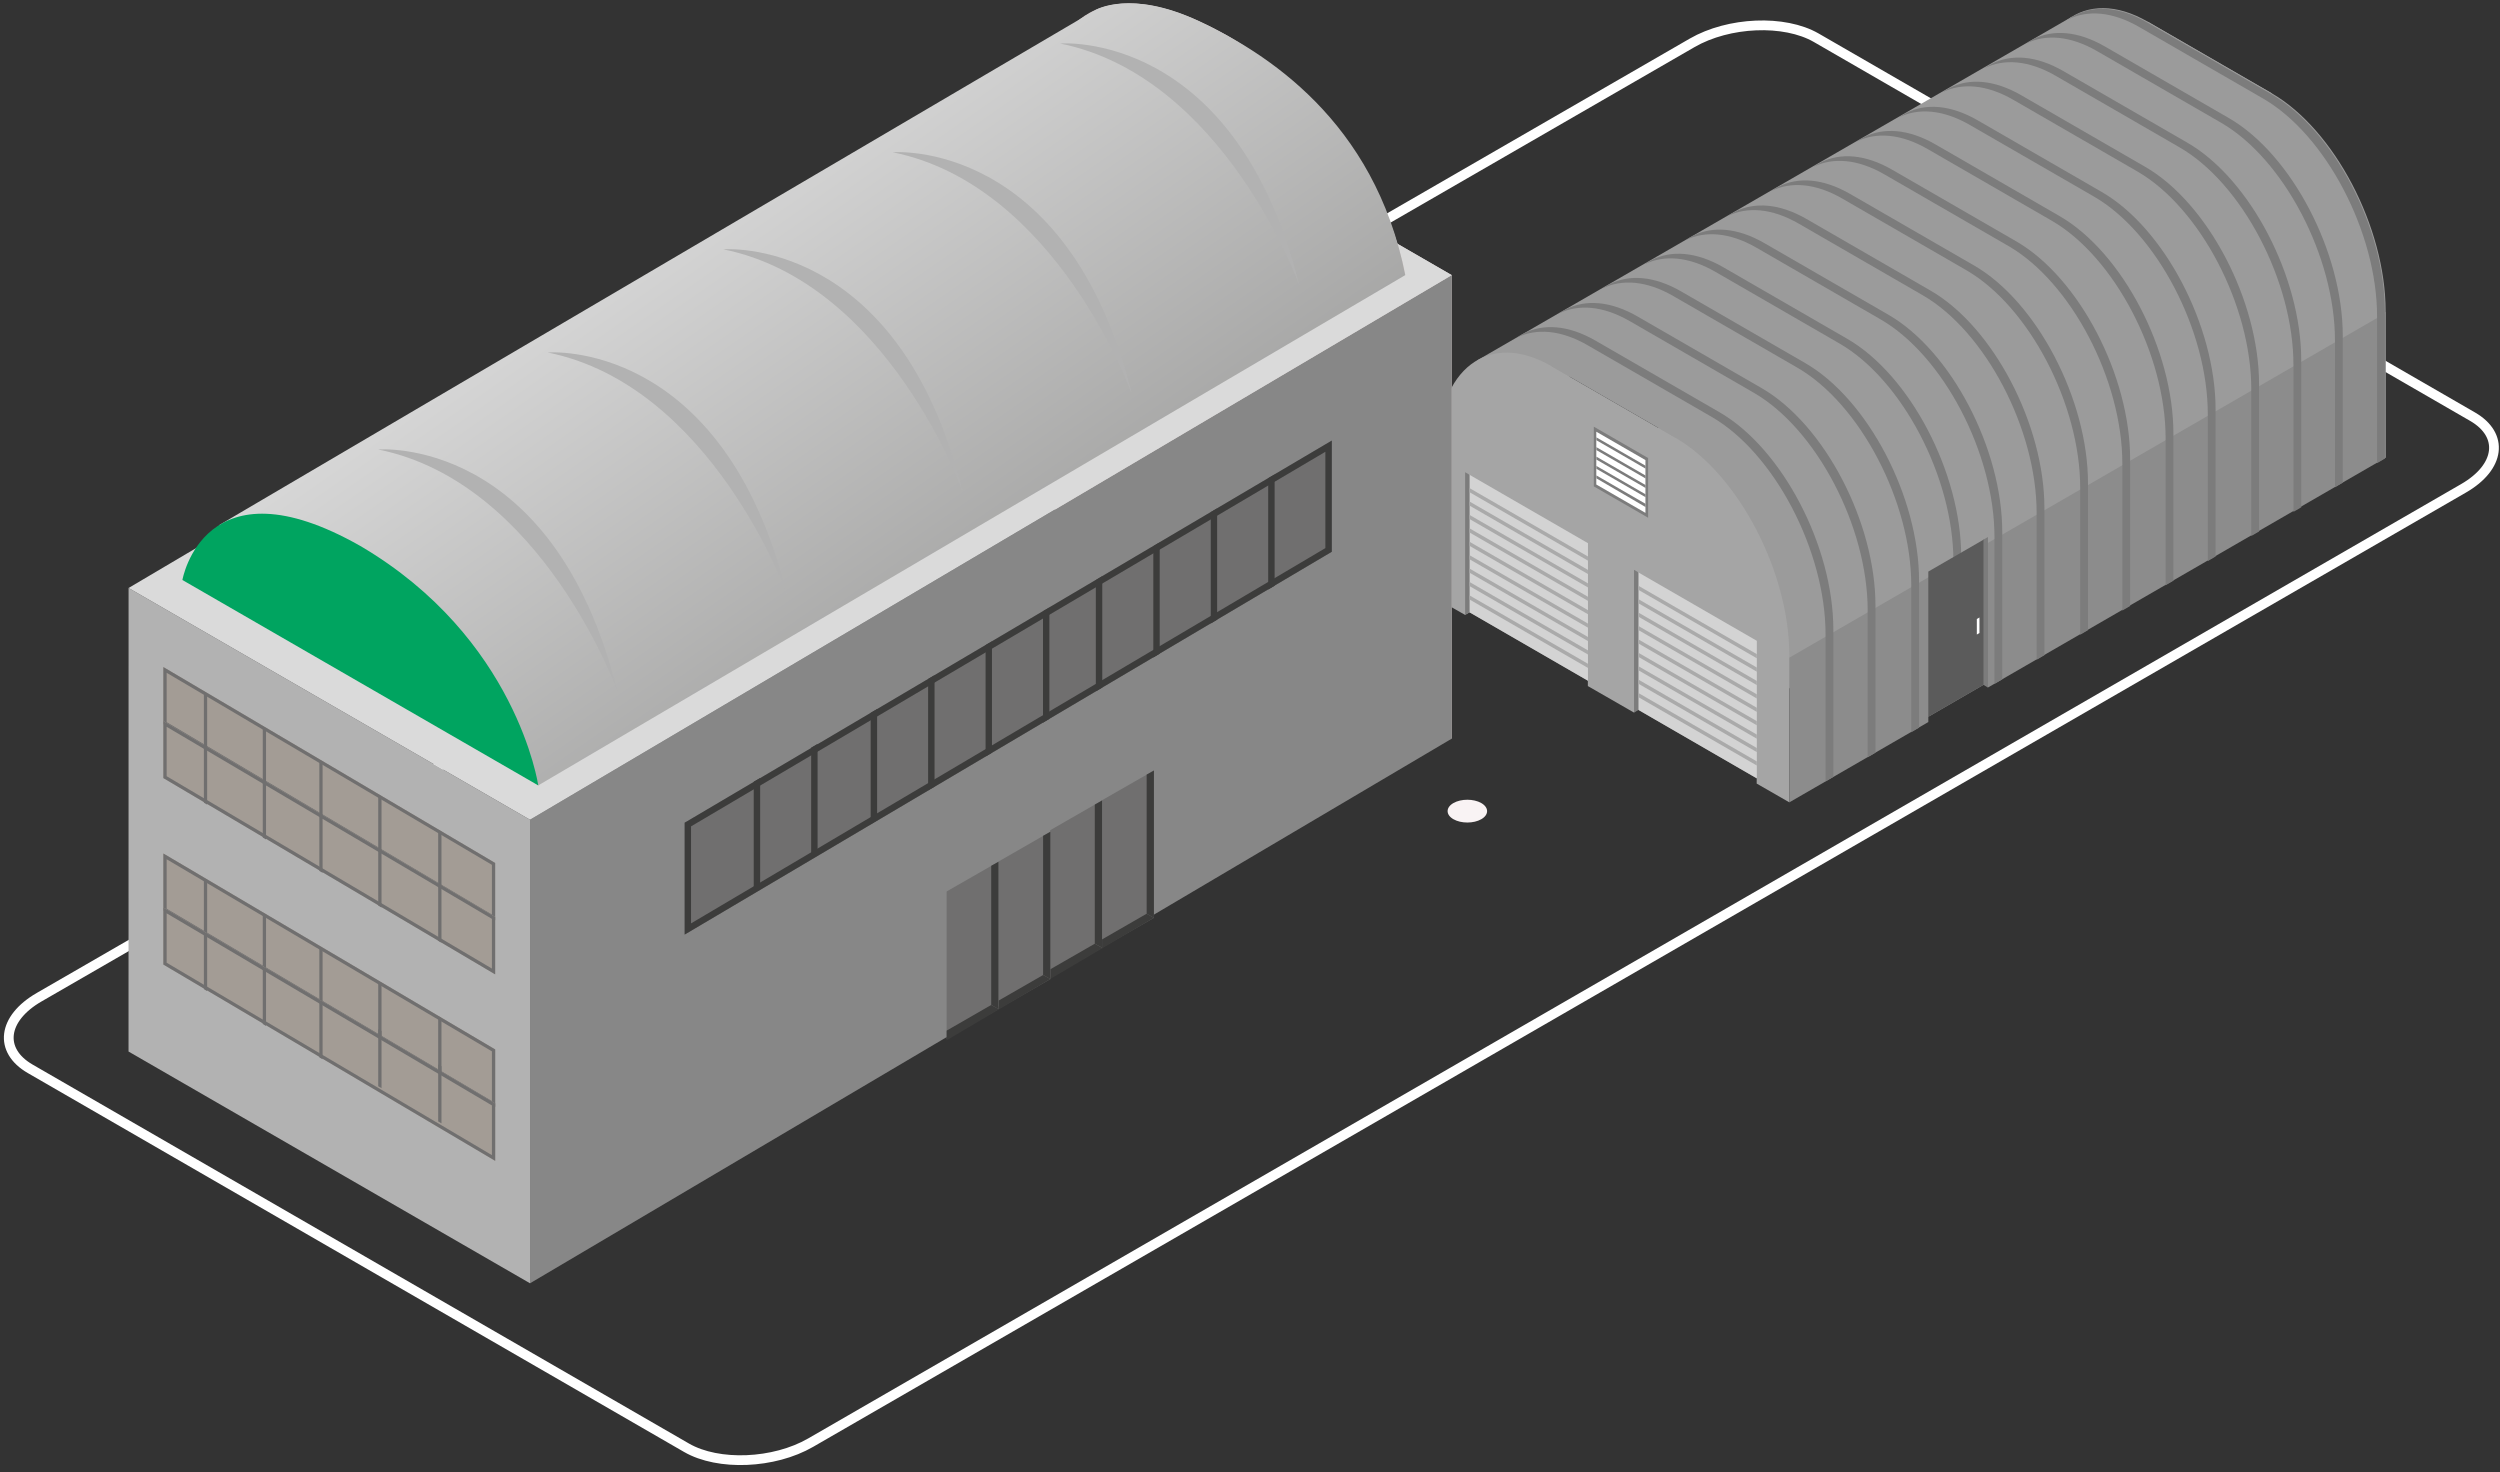 <?xml version="1.0" encoding="UTF-8"?> <svg xmlns="http://www.w3.org/2000/svg" width="309" height="182" viewBox="0 0 309 182" fill="none"><rect x="0" y="0" width="309" height="182" fill="#333333" stroke="none"/> <path d="M84.858 178.944L3.739 132.109C-0.196 129.837 0.299 125.873 4.842 123.252L209.142 5.3C213.679 2.679 220.547 2.396 224.482 4.662L305.601 51.496C309.535 53.768 309.041 57.733 304.498 60.354L100.198 178.311C95.661 180.932 88.792 181.215 84.858 178.944Z" stroke="white" stroke-width="1.205" stroke-miterlimit="10"></path> <path d="M182.552 44.555L256.115 2.053L261.158 8.819L190.843 48.309L182.552 44.555Z" fill="#9B9B9B"></path> <path d="M202.659 54.112L221.162 85.094L294.864 38.693L280.795 11.531L202.659 54.112Z" fill="#9B9B9B"></path> <path d="M221.161 99.169V81.002C221.161 70.681 214.829 58.582 207.086 54.111L191.758 45.26C184.015 40.789 177.683 45.58 177.683 55.901V74.067L181.081 76.001L181.635 75.682L196.259 84.135V84.798L201.953 88.07L202.393 87.678L217.131 96.204L217.124 96.849L221.161 99.169Z" fill="#A5A5A5"></path> <path d="M294.863 56.588V38.422C294.863 28.1 288.53 16.001 280.788 11.531L265.46 2.679C257.717 -1.791 251.385 2.999 251.385 13.32V31.486L294.863 56.588Z" fill="#9B9B9B"></path> <path d="M294.864 38.693L221.163 81.285V99.169L238.341 89.245V88.594L245.276 84.581L245.716 84.973L294.864 56.576V38.693Z" fill="#8C8C8C"></path> <path d="M280.793 11.531L207.092 54.111L191.763 45.266L265.465 2.679L280.793 11.531Z" fill="#9B9B9B"></path> <path d="M212.534 50.954L197.206 42.103C193.856 40.169 190.771 39.97 188.342 41.205L188.324 41.217C188.059 41.356 187.8 41.513 187.547 41.681L187.451 41.742C189.861 40.548 192.922 40.759 196.236 42.675L211.564 51.527C219.306 55.997 225.639 68.096 225.639 78.418V96.584L226.603 96.017V77.851C226.609 67.524 220.277 55.425 212.534 50.954Z" fill="#7C7C7C"></path> <path d="M217.739 47.972L202.411 39.121C199.061 37.187 195.976 36.988 193.548 38.223L193.53 38.235C193.265 38.373 193.005 38.53 192.752 38.699L192.656 38.759C195.066 37.566 198.127 37.777 201.441 39.693L216.769 48.544C224.512 53.015 230.844 65.114 230.844 75.435V93.602L231.808 93.035V74.869C231.814 64.541 225.482 52.443 217.739 47.972Z" fill="#7C7C7C"></path> <path d="M223.127 44.875L207.798 36.023C204.448 34.089 201.363 33.891 198.935 35.126L198.917 35.138C198.652 35.276 198.393 35.433 198.14 35.602L198.043 35.662C200.454 34.469 203.514 34.68 206.828 36.596L222.157 45.447C229.899 49.918 236.232 62.017 236.232 72.338V90.504L237.196 89.938V71.772C237.196 61.438 230.863 49.339 223.127 44.875Z" fill="#7C7C7C"></path> <path d="M228.335 41.886L213.007 33.035C209.657 31.101 206.572 30.902 204.143 32.137L204.125 32.149C203.86 32.288 203.601 32.444 203.348 32.613L203.252 32.673C205.662 31.48 208.723 31.691 212.037 33.607L227.365 42.459C235.108 46.929 241.44 59.028 241.44 69.35V86.16L242.404 85.594V68.783C242.404 58.456 236.072 46.357 228.335 41.886Z" fill="#7C7C7C"></path> <path d="M233.412 38.904L218.083 30.052C214.733 28.118 211.648 27.92 209.22 29.155L209.202 29.167C208.937 29.305 208.678 29.462 208.425 29.631L208.328 29.691C210.738 28.498 213.799 28.709 217.113 30.625L232.442 39.476C240.184 43.947 246.517 56.046 246.517 66.367V84.533L247.481 83.967V65.801C247.487 55.473 241.154 43.374 233.412 38.904Z" fill="#7C7C7C"></path> <path d="M238.621 35.921L223.293 27.07C219.943 25.136 216.858 24.937 214.429 26.172L214.411 26.184C214.146 26.323 213.887 26.48 213.634 26.648L213.538 26.709C215.948 25.515 219.009 25.726 222.322 27.642L237.651 36.494C245.393 40.964 251.726 53.063 251.726 63.379V81.545L252.69 80.978V62.812C252.696 52.491 246.363 40.392 238.621 35.921Z" fill="#7C7C7C"></path> <path d="M244.006 32.818L228.678 23.973C225.328 22.039 222.243 21.84 219.815 23.075L219.797 23.087C219.532 23.226 219.273 23.382 219.019 23.551L218.923 23.611C221.333 22.418 224.394 22.629 227.708 24.545L243.036 33.396C250.779 37.867 257.111 49.966 257.111 60.287V78.454L258.076 77.887V59.721C258.076 49.388 251.743 37.289 244.006 32.818Z" fill="#7C7C7C"></path> <path d="M249.216 29.836L233.887 20.985C230.537 19.05 227.452 18.852 225.024 20.087L225.006 20.099C224.741 20.237 224.482 20.394 224.229 20.563L224.132 20.623C226.542 19.43 229.603 19.641 232.917 21.557L248.246 30.408C255.988 34.879 262.321 46.978 262.321 57.299V75.465L263.285 74.899V56.733C263.285 46.405 256.952 34.306 249.216 29.836Z" fill="#7C7C7C"></path> <path d="M254.566 26.708L239.238 17.857C235.888 15.923 232.803 15.724 230.374 16.959L230.356 16.971C230.091 17.11 229.832 17.267 229.579 17.435L229.483 17.496C231.893 16.303 234.954 16.514 238.268 18.43L253.596 27.281C261.338 31.752 267.671 43.85 267.671 54.172V72.338L268.635 71.772V53.605C268.641 43.278 262.309 31.179 254.566 26.708Z" fill="#7C7C7C"></path> <path d="M259.772 23.726L244.444 14.874C241.094 12.94 238.009 12.741 235.581 13.977L235.563 13.989C235.298 14.127 235.038 14.284 234.785 14.453L234.689 14.513C237.099 13.32 240.16 13.531 243.474 15.447L258.808 24.292C266.551 28.763 272.883 40.861 272.883 51.183V69.349L273.847 68.783V50.617C273.847 40.295 267.515 28.19 259.772 23.726Z" fill="#7C7C7C"></path> <path d="M265.153 20.623L249.825 11.771C246.474 9.837 243.39 9.639 240.961 10.874L240.943 10.886C240.678 11.024 240.419 11.181 240.166 11.35L240.07 11.41C242.48 10.217 245.541 10.428 248.854 12.344L264.183 21.195C271.925 25.666 278.258 37.765 278.258 48.086V66.252L279.222 65.686V47.52C279.228 37.192 272.895 25.093 265.153 20.623Z" fill="#7C7C7C"></path> <path d="M270.365 17.64L255.037 8.789C251.687 6.855 248.602 6.656 246.173 7.891L246.155 7.903C245.89 8.042 245.631 8.199 245.378 8.367L245.282 8.427C247.692 7.234 250.753 7.445 254.067 9.361L269.395 18.213C277.137 22.683 283.47 34.782 283.47 45.103V63.27L284.434 62.703V44.537C284.434 34.21 278.102 22.111 270.365 17.64Z" fill="#7C7C7C"></path> <path d="M275.496 14.598L260.168 5.746C256.818 3.812 253.733 3.613 251.305 4.849L251.287 4.861C251.022 4.999 250.763 5.156 250.51 5.325L250.413 5.385C252.823 4.192 255.884 4.403 259.198 6.319L274.526 15.17C282.269 19.641 288.601 31.739 288.601 42.061V60.227L289.566 59.661V41.495C289.566 31.167 283.233 19.068 275.496 14.598Z" fill="#7C7C7C"></path> <path d="M280.7 11.615L265.371 2.764C262.021 0.83 258.936 0.631 256.508 1.866L256.49 1.878C256.225 2.017 255.966 2.173 255.713 2.342L255.616 2.402C258.026 1.209 261.087 1.42 264.401 3.336L279.729 12.187C287.472 16.658 293.805 28.757 293.805 39.078V57.245L294.769 56.678V38.512C294.769 28.184 288.436 16.086 280.7 11.615Z" fill="#7C7C7C"></path> <path d="M181.529 75.616L196.273 84.136V67.138L181.529 58.625V75.616Z" fill="#D3D3D3"></path> <path d="M181.088 58.365V76.007L181.642 75.682V58.685L181.088 58.365Z" fill="#7C7C7C"></path> <path d="M181.643 63.65V64.156L196.272 72.609V72.103L181.643 63.65Z" fill="#AAAAAA"></path> <path d="M181.643 65.307V65.819L196.272 74.266V73.76L181.643 65.307Z" fill="#AAAAAA"></path> <path d="M181.643 66.969V67.476L196.272 75.923V75.417L181.643 66.969Z" fill="#AAAAAA"></path> <path d="M181.643 60.336V60.842L196.272 69.295V68.783L181.643 60.336Z" fill="#AAAAAA"></path> <path d="M181.643 61.993V62.499L196.272 70.952V70.44L181.643 61.993Z" fill="#AAAAAA"></path> <path d="M181.643 68.627V69.133L196.272 77.58V77.074L181.643 68.627Z" fill="#AAAAAA"></path> <path d="M181.643 70.284V70.79L196.272 79.237V78.731L181.643 70.284Z" fill="#AAAAAA"></path> <path d="M181.643 71.94V72.446L196.272 80.9V80.388L181.643 71.94Z" fill="#AAAAAA"></path> <path d="M181.643 73.597V74.104L196.272 82.557V82.045L181.643 73.597Z" fill="#AAAAAA"></path> <path d="M202.401 87.679L217.145 96.204V79.207L202.401 70.693V87.679Z" fill="#D3D3D3"></path> <path d="M201.963 70.428V88.07L202.517 87.751V70.753L201.963 70.428Z" fill="#7C7C7C"></path> <path d="M202.514 75.718V76.224L217.144 84.678V84.165L202.514 75.718Z" fill="#AAAAAA"></path> <path d="M202.514 77.375V77.881L217.144 86.335V85.823L202.514 77.375Z" fill="#AAAAAA"></path> <path d="M202.514 79.032V79.538L217.144 87.992V87.48L202.514 79.032Z" fill="#AAAAAA"></path> <path d="M202.514 72.404V72.91L217.144 81.364V80.852L202.514 72.404Z" fill="#AAAAAA"></path> <path d="M202.514 74.061V74.567L217.144 83.021V82.508L202.514 74.061Z" fill="#AAAAAA"></path> <path d="M202.514 80.689V81.195L217.144 89.648V89.136L202.514 80.689Z" fill="#AAAAAA"></path> <path d="M202.514 82.346V82.852L217.144 91.306V90.793L202.514 82.346Z" fill="#AAAAAA"></path> <path d="M202.514 84.003V84.515L217.144 92.962V92.456L202.514 84.003Z" fill="#AAAAAA"></path> <path d="M202.514 85.66V86.172L217.144 94.619V94.113L202.514 85.66Z" fill="#AAAAAA"></path> <path d="M238.339 70.645V88.594L245.274 84.581V66.638L238.339 70.645Z" fill="#5B5B5B"></path> <path d="M245.713 66.373V84.973L245.158 84.653V66.692L245.713 66.373Z" fill="#7C7C7C"></path> <path d="M203.707 63.993L196.995 60.118V52.737L203.707 56.612V63.993Z" fill="#7C7C7C"></path> <path d="M197.302 53.358V59.884L203.376 63.391V56.865L197.302 53.358Z" fill="white"></path> <path d="M197.315 58.763V59.124L203.388 62.673V62.27L197.315 58.763Z" fill="#7C7C7C"></path> <path d="M197.315 57.588V57.943L203.388 61.456V61.095L197.315 57.588Z" fill="#7C7C7C"></path> <path d="M197.315 56.443V56.805L203.388 60.312V59.95L197.315 56.443Z" fill="#7C7C7C"></path> <path d="M197.315 55.268V55.63L203.388 59.137V58.775L197.315 55.268Z" fill="#7C7C7C"></path> <path d="M197.315 54.057V54.413L203.388 57.925V57.564L197.315 54.057Z" fill="#7C7C7C"></path> <path d="M244.661 78.244L244.336 78.43V76.507L244.661 76.321V78.244Z" fill="white"></path> <path d="M48.496 133.645L48.923 133.898V126.451L48.496 126.198V133.645Z" fill="#706F6F"></path> <path d="M56.32 138.243L56.748 138.496V131.042L56.32 130.789V138.243Z" fill="#706F6F"></path> <path d="M129.813 62.655L179.432 91.299V34.005L129.813 5.361V62.655Z" fill="#D4C9C9"></path> <path d="M15.886 129.97L65.51 158.614V101.32L15.892 72.675L15.886 129.97Z" fill="#B2B2B2"></path> <path d="M65.51 158.614L179.431 91.299V34.005L65.51 101.32V158.614Z" fill="#878787"></path> <path d="M15.892 72.675L65.51 101.32L179.43 34.005L129.812 5.361L15.892 72.675Z" fill="#DADADA"></path> <path d="M20.194 89.498L61.202 113.756V106.664L20.194 82.448V89.498Z" fill="#A39C95"></path> <path d="M20.194 89.498L61.202 113.756V106.664L20.194 82.448V89.498ZM20.598 83.159L60.799 106.893V113.039L20.598 89.257V83.159Z" fill="#706F6F"></path> <path d="M20.194 96.174L61.202 120.432V113.34L20.194 89.124V96.174Z" fill="#A39C95"></path> <path d="M25.199 92.529L25.603 92.77V85.72L25.199 85.479V92.529Z" fill="#706F6F"></path> <path d="M32.478 96.837L32.882 97.078V90.028L32.478 89.787V96.837Z" fill="#706F6F"></path> <path d="M39.47 100.964L39.874 101.205V94.155L39.47 93.914V100.964Z" fill="#706F6F"></path> <path d="M46.748 105.254L47.157 105.495V98.445L46.748 98.204V105.254Z" fill="#706F6F"></path> <path d="M54.157 109.604L54.567 109.845V102.79L54.157 102.549V109.604Z" fill="#706F6F"></path> <path d="M20.194 96.174L61.202 120.432V113.34L20.194 89.124V96.174ZM20.598 89.835L60.799 113.569V119.715L20.598 95.939V89.835Z" fill="#706F6F"></path> <path d="M25.199 99.211L25.603 99.452V92.396L25.199 92.155V99.211Z" fill="#706F6F"></path> <path d="M32.478 103.519L32.882 103.76V96.704L32.478 96.463V103.519Z" fill="#706F6F"></path> <path d="M39.47 107.64L39.874 107.881V100.832L39.47 100.591V107.64Z" fill="#706F6F"></path> <path d="M46.748 111.93L47.157 112.171V105.122L46.748 104.881V111.93Z" fill="#706F6F"></path> <path d="M54.157 116.28L54.567 116.521V109.472L54.157 109.231V116.28Z" fill="#706F6F"></path> <path d="M20.194 112.545L61.202 136.803V129.711L20.194 105.495V112.545Z" fill="#A39C95"></path> <path d="M20.194 112.545L61.208 136.803V129.711L20.194 105.495V112.545ZM20.598 106.206L60.799 129.946V136.092L20.598 112.316V106.206Z" fill="#706F6F"></path> <path d="M25.199 115.582L25.603 115.823V108.767L25.199 108.526V115.582Z" fill="#706F6F"></path> <path d="M32.478 119.884L32.882 120.125V113.075L32.478 112.834V119.884Z" fill="#706F6F"></path> <path d="M39.47 124.011L39.874 124.252V117.202L39.47 116.961V124.011Z" fill="#706F6F"></path> <path d="M46.748 128.301L47.157 128.542V121.492L46.748 121.251V128.301Z" fill="#706F6F"></path> <path d="M54.157 132.651L54.567 132.892V125.843L54.157 125.602V132.651Z" fill="#706F6F"></path> <path d="M20.194 119.221L61.202 143.485V136.393L20.194 112.171V119.221Z" fill="#A39C95"></path> <path d="M20.194 119.221L61.208 143.479V136.387L20.194 112.171V119.221ZM20.598 112.888L60.799 136.628V142.774L20.598 118.992V112.888Z" fill="#706F6F"></path> <path d="M25.199 122.258L25.603 122.499V115.443L25.199 115.208V122.258Z" fill="#706F6F"></path> <path d="M32.478 126.566L32.882 126.807V119.751L32.478 119.51V126.566Z" fill="#706F6F"></path> <path d="M39.47 130.693L39.874 130.928V123.878L39.47 123.637V130.693Z" fill="#706F6F"></path> <path d="M136.211 117.118L142.622 113.443V95.234L136.211 98.909V117.118Z" fill="#706F6F"></path> <path d="M136.211 116.112V117.22L142.622 113.442L141.724 112.936L136.211 116.112Z" fill="#3C3C3B"></path> <path d="M141.726 112.936L142.623 113.443V95.234L141.726 95.74V112.936Z" fill="#3C3C3B"></path> <path d="M129.802 120.823L136.213 117.142V98.933L129.802 102.615V120.823Z" fill="#706F6F"></path> <path d="M129.802 119.811V121.01L136.279 117.184L135.315 116.642L129.802 119.811Z" fill="#3C3C3B"></path> <path d="M135.316 116.636L136.214 117.142V98.933L135.316 99.446V116.636Z" fill="#3C3C3B"></path> <path d="M123.416 124.692L129.827 121.01V102.802L123.416 106.483V124.692Z" fill="#706F6F"></path> <path d="M123.416 123.679V124.788L129.827 121.01L128.929 120.51L123.416 123.679Z" fill="#3C3C3B"></path> <path d="M128.927 120.504L129.825 121.01V102.802L128.927 103.308V120.504Z" fill="#3C3C3B"></path> <path d="M117.004 128.391L123.415 124.716V106.507L117.004 110.183V128.391Z" fill="#706F6F"></path> <path d="M117.004 127.385V128.578L123.481 124.752L122.517 124.21L117.004 127.385Z" fill="#3C3C3B"></path> <path d="M122.514 124.204L123.412 124.716V106.507L122.514 107.013V124.204Z" fill="#3C3C3B"></path> <path d="M84.623 115.515L164.609 68.199V54.455L84.623 101.687V115.515Z" fill="#706F6F"></path> <path d="M84.623 115.515L164.609 68.199V54.455L84.623 101.687V115.515ZM85.413 102.139L163.814 55.841V67.747L85.413 114.129V102.139Z" fill="#3C3C3B"></path> <path d="M156.748 72.868L157.543 72.398V58.642L156.748 59.112V72.868Z" fill="#3C3C3B"></path> <path d="M149.649 77.062L150.439 76.592V62.836L149.649 63.306V77.062Z" fill="#3C3C3B"></path> <path d="M142.55 81.267L143.34 80.797V67.041L142.55 67.511V81.267Z" fill="#3C3C3B"></path> <path d="M135.445 85.449L136.24 84.979V71.223L135.445 71.693V85.449Z" fill="#3C3C3B"></path> <path d="M128.915 89.311L129.704 88.847V75.091L128.915 75.555V89.311Z" fill="#3C3C3B"></path> <path d="M121.817 93.499L122.607 93.029V79.273L121.817 79.743V93.499Z" fill="#3C3C3B"></path> <path d="M114.714 97.68L115.51 97.21V83.455L114.714 83.925V97.68Z" fill="#3C3C3B"></path> <path d="M107.615 101.856L108.41 101.392V87.636L107.615 88.106V101.856Z" fill="#3C3C3B"></path> <path d="M100.259 106.164L101.054 105.694V91.938L100.259 92.408V106.164Z" fill="#3C3C3B"></path> <path d="M93.16 110.376L93.955 109.906V96.156L93.16 96.62V110.376Z" fill="#3C3C3B"></path> <path d="M151.7 4.409C132.353 -6.576 129.708 8.614 129.708 8.614L151.7 21.316L173.693 34.011C173.693 34.005 171.048 15.766 151.7 4.409Z" fill="#D4C9C9"></path> <path d="M148.111 2.577C139.796 -1.316 135.446 1.209 135.446 1.209L27.045 64.927L66.523 97.078L173.689 34.005C169.911 14.886 156.426 6.469 148.111 2.577Z" fill="url(#paint0_linear_21_6535)"></path> <path d="M44.536 67.481C25.189 56.497 22.544 71.687 22.544 71.687L44.536 84.382L66.529 97.078C66.529 97.078 63.884 78.839 44.536 67.481Z" fill="#00A460"></path> <path d="M46.748 55.557C67.023 59.649 76.302 85.419 76.302 85.419C68.403 53.726 46.748 55.557 46.748 55.557Z" fill="#B2B2B2"></path> <path d="M67.692 43.567C87.968 47.658 97.246 73.422 97.246 73.422C89.341 41.735 67.692 43.567 67.692 43.567Z" fill="#B2B2B2"></path> <path d="M89.402 30.817C109.677 34.909 118.956 60.673 118.956 60.673C111.057 28.98 89.402 30.817 89.402 30.817Z" fill="#B2B2B2"></path> <path d="M131.034 5.379C151.309 9.47 160.588 35.24 160.588 35.24C152.683 3.547 131.034 5.379 131.034 5.379Z" fill="#B2B2B2"></path> <path d="M110.339 18.821C130.614 22.912 139.893 48.677 139.893 48.677C131.994 16.989 110.339 18.821 110.339 18.821Z" fill="#B2B2B2"></path> <path d="M183.091 99.259C182.139 98.711 180.591 98.711 179.639 99.259C178.687 99.807 178.687 100.705 179.639 101.253C180.591 101.802 182.139 101.802 183.091 101.253C184.043 100.705 184.043 99.813 183.091 99.259Z" fill="#F9F3F4"></path> <path d="M46.748 134.26L47.157 134.495V127.445L46.748 127.204V134.26Z" fill="#706F6F"></path> <path d="M54.157 138.604L54.567 138.845V131.796L54.157 131.555V138.604Z" fill="#706F6F"></path> <defs> <linearGradient id="paint0_linear_21_6535" x1="82.854" y1="21.081" x2="126.559" y2="83.788" gradientUnits="userSpaceOnUse"> <stop stop-color="#DADADA"></stop> <stop offset="1" stop-color="#9D9D9C"></stop> </linearGradient> </defs> </svg> 
